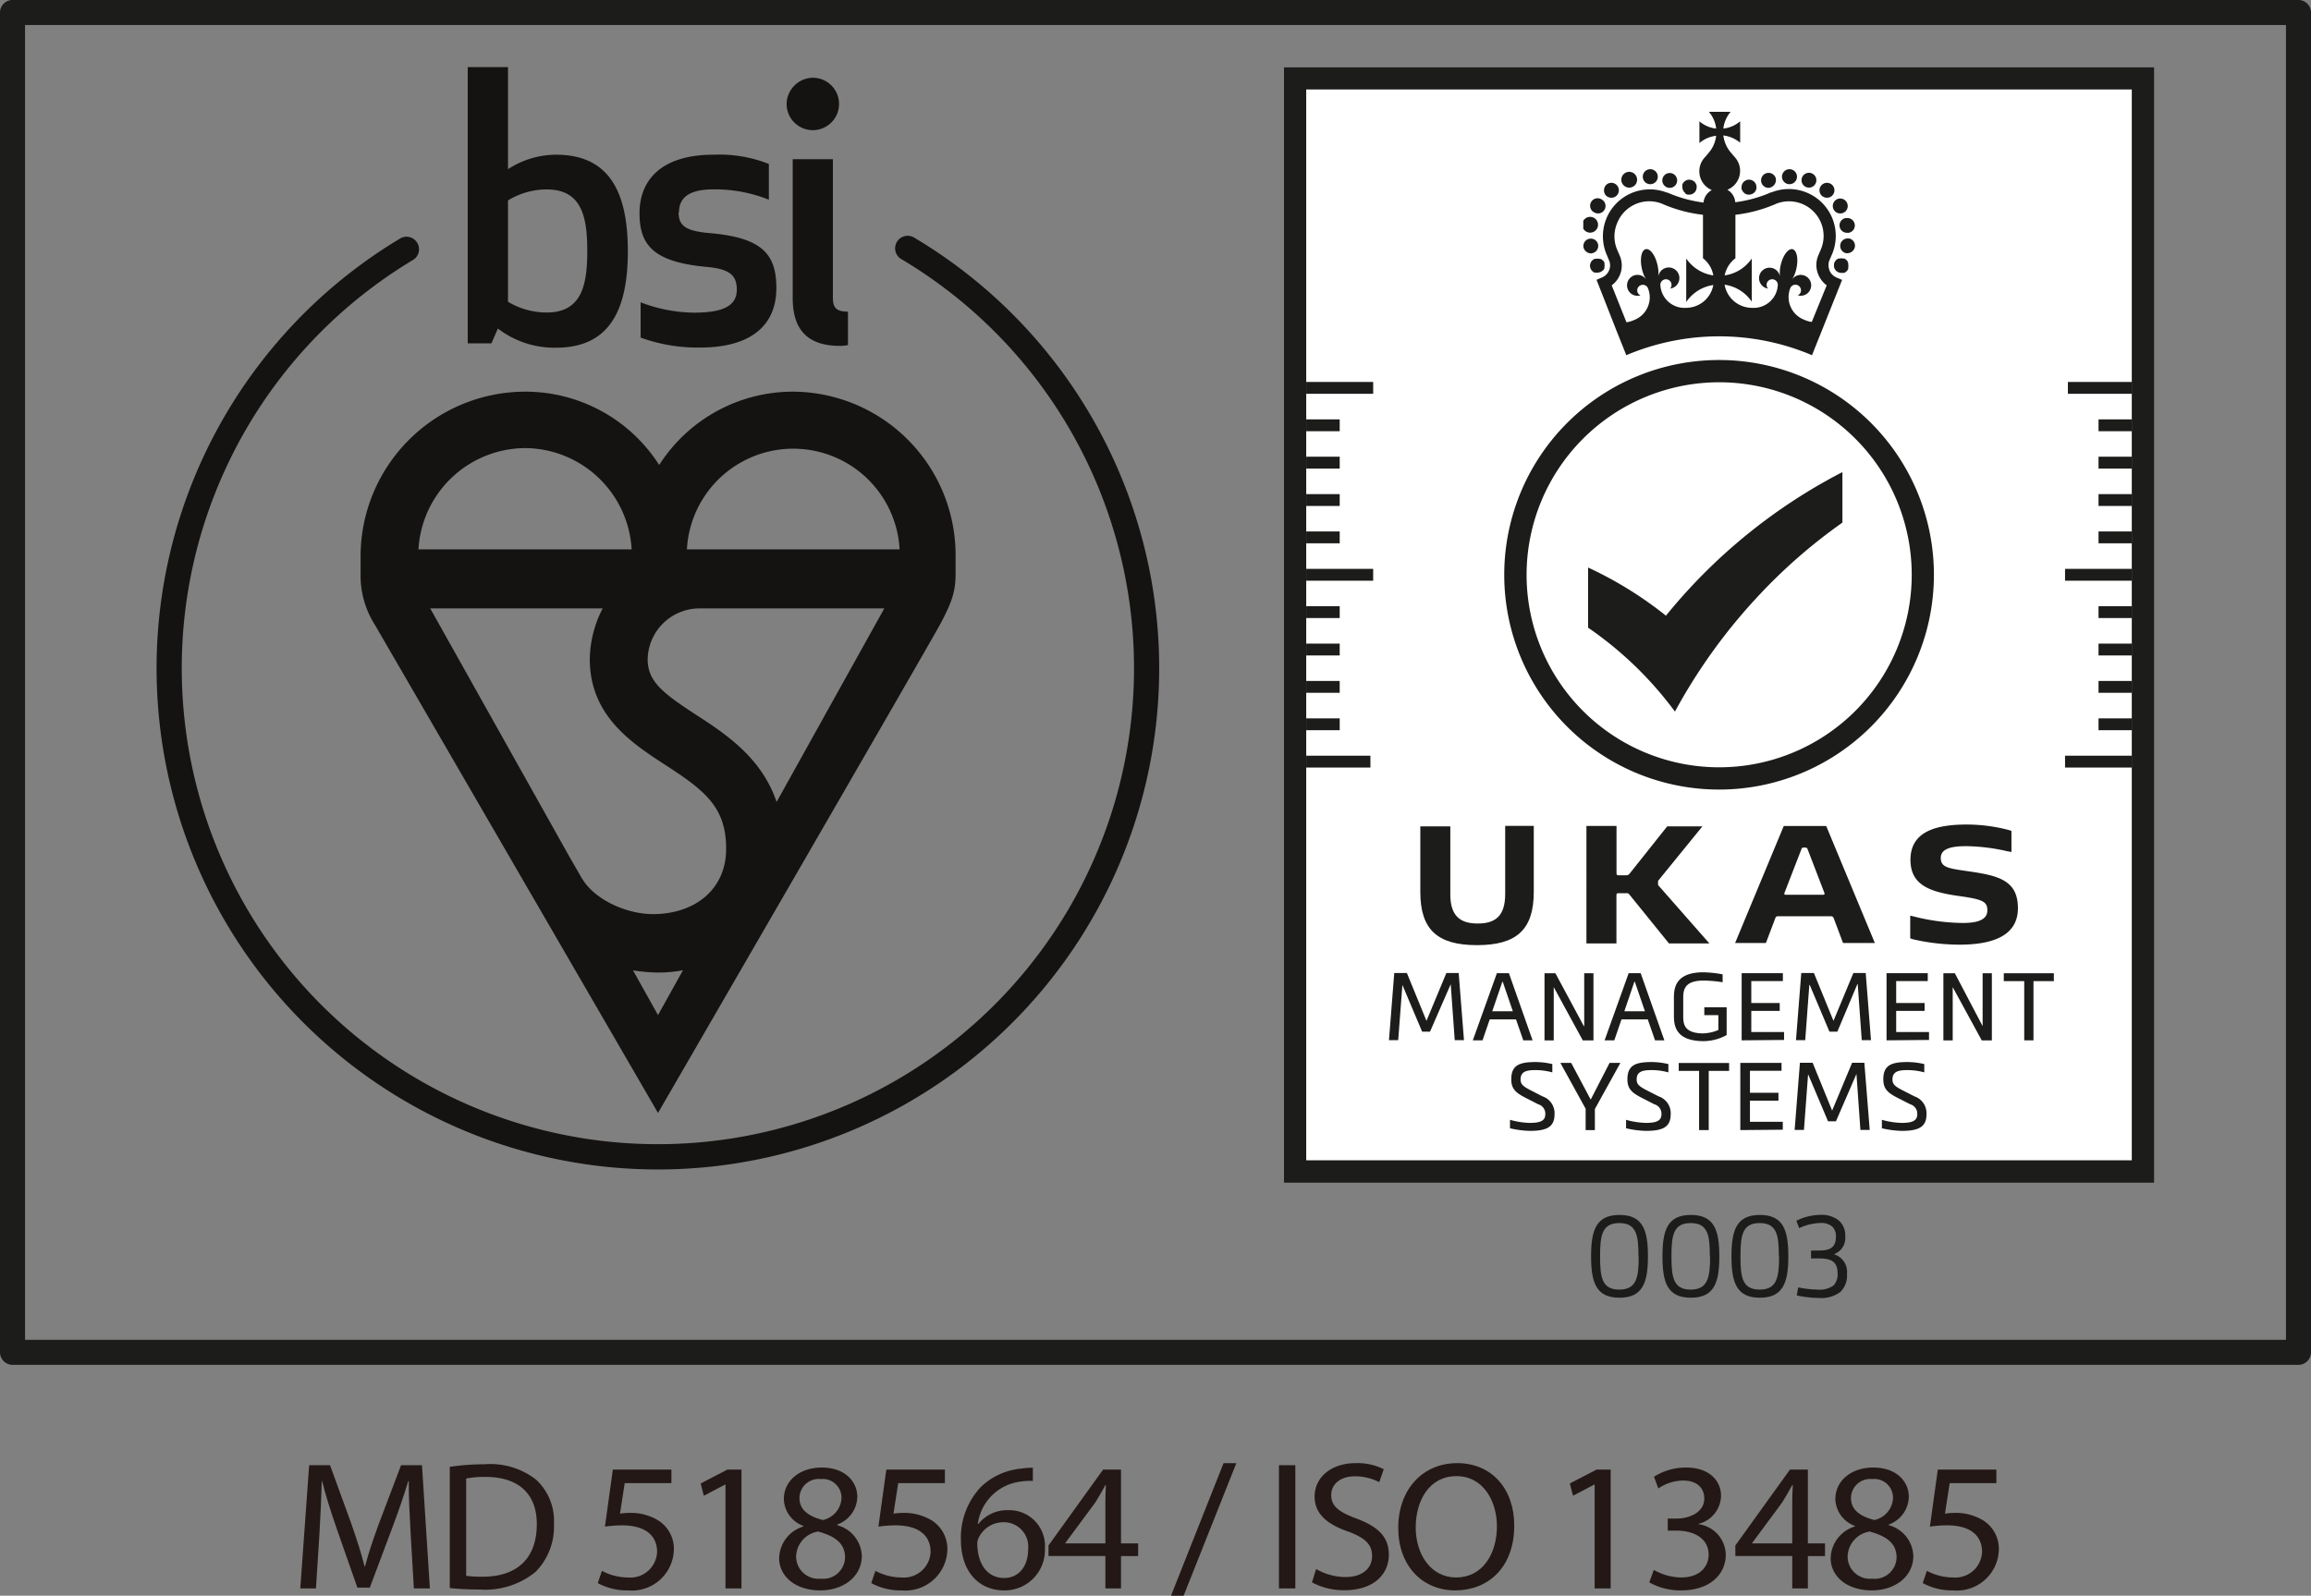 <svg xmlns="http://www.w3.org/2000/svg" xmlns:xlink="http://www.w3.org/1999/xlink" width="292.7" height="202.161" viewBox="0 0 292.7 202.161">
  <rect x="0" y="0" width="292.7" height="202.161" fill="#808080" stroke="none"/>
  <defs>
    <style>
      .cls-1 {
        fill: none;
      }

      .cls-2 {
        fill: #151311;
      }

      .cls-3 {
        fill: #fff;
      }

      .cls-4 {
        fill: #1c1c1b;
      }

      .cls-5 {
        clip-path: url(#clip-path);
      }

      .cls-6 {
        fill: #231815;
      }
    </style>
    <clipPath id="clip-path">
      <rect class="cls-1" x="200.53" y="12.45" width="34.42" height="34.42"/>
    </clipPath>
  </defs>
  <g id="レイヤー_2" data-name="レイヤー 2">
    <g id="レイヤー_1-2" data-name="レイヤー 1">
      <g id="Roundel">
        <path class="cls-2" d="M87,69.6a13.49,13.49,0,0,1,26.94,0Zm11.36,32C96.47,96,91.94,93,88.12,90.53c-4.24-2.76-6-4.19-6.09-6.85a6.57,6.57,0,0,1,6.46-6.6H112ZM80.17,122.93a19.86,19.86,0,0,0,3.17.28,16.48,16.48,0,0,0,3.16-.29l-3.16,5.68ZM76.33,77.08A14.4,14.4,0,0,0,74.7,83.5h0a1.55,1.55,0,0,0,0,.22h0c.11,7,5.3,10.41,9.49,13.14,5,3.24,7.78,5.33,7.78,10.66s-4.16,8.29-9.26,8.29c-3.28,0-7.44-1.76-9.09-4.67l-1.47-2.55L54.49,77.08ZM66.49,56.77A13.6,13.6,0,0,1,80,69.6H53A13.61,13.61,0,0,1,66.49,56.77m34-7.15a20.1,20.1,0,0,0-17,9.29,20.1,20.1,0,0,0-17-9.29A20.88,20.88,0,0,0,45.67,70.51v2.12a11.68,11.68,0,0,0,1.83,6.56L83.34,141s34-58.71,35.69-61.83,2-4.44,2-6.56v-2.1a20.71,20.71,0,0,0-20.49-20.89"/>
        <path class="cls-2" d="M70.43,19.6a11.25,11.25,0,0,0-6.09,1.83V8.5h-5.1v35h3l.82-1.88a11.75,11.75,0,0,0,7.37,2.43c6.63,0,9.09-4.57,9.09-12.22S77.06,19.6,70.43,19.6M69.24,24c4.46,0,5.14,3.49,5.14,7.79s-.68,7.8-5.14,7.8a9.48,9.48,0,0,1-4.9-1.36V25.39A9.4,9.4,0,0,1,69.24,24M86,26.88c0-2.1,1.69-2.89,4.38-2.89a18.47,18.47,0,0,1,7,1.31V20.77a17.07,17.07,0,0,0-7-1.17C83.55,19.6,81,23,81,27s1.69,6.2,8.55,6.82c3,.27,3.77,1.16,3.77,2.89,0,2.05-1.77,2.9-5.41,2.9a19.42,19.42,0,0,1-6.77-1.31v4.47a21.09,21.09,0,0,0,7.5,1.26c7.28,0,9.69-3.5,9.69-7.51,0-4.34-1.78-6.44-8.6-7-3-.28-3.78-1-3.78-2.62M106.4,43.82a5.14,5.14,0,0,0,1-.1V39.48c-1.46,0-1.91-.47-1.91-1.77V20.17H100.4V37.76c0,4,1.87,6.06,6,6.06M99.63,13.26a3.32,3.32,0,1,0,3.31-3.41,3.37,3.37,0,0,0-3.31,3.41"/>
        <path class="cls-2" d="M83.32,148.16a63.49,63.49,0,0,1-32.55-118,1.59,1.59,0,0,1,1.63,2.72,60.305,60.305,0,1,0,61.85,0,1.59,1.59,0,1,1,1.63-2.72,63.49,63.49,0,0,1-32.56,118Z"/>
      </g>
      <g id="Accreditation">
        <rect class="cls-3" x="162.61" y="8.5" width="110.25" height="141.34"/>
        <path class="cls-4" d="M181.12,130.7h-1l-2.5-5.92h0l-.53,7h-1.17l.67-8.51h1.6l2.48,6.06,2.52-6.06h1.56l.67,8.51h-1.17l-.51-7.09h0Z"/>
        <path class="cls-4" d="M192.93,131.8l-.92-2.65h-3.33l-.91,2.65h-1.23l3.05-8.51h1.52l3,8.51ZM189,128.12h2.61l-1.28-3.74h-.05Z"/>
        <path class="cls-4" d="M200.6,130h.05v-6.7h1.17v8.51h-1.35l-3.68-6.75h0v6.75h-1.17V123.3H197Z"/>
        <path class="cls-4" d="M209.62,131.8l-.92-2.65h-3.33l-.91,2.65h-1.23l3.05-8.51h1.52l3,8.51Zm-3.89-3.68h2.61l-1.28-3.74H207Z"/>
        <path class="cls-4" d="M215.56,131.9c-3.47-.09-3.55-2.13-3.55-3.29v-2.14c0-1.16.08-3.29,3.74-3.29a15.151,15.151,0,0,1,2.43.26v1a15.94,15.94,0,0,0-2.43-.21c-2.52,0-2.56,1.3-2.56,2.27v2.14c0,.95,0,2.21,2.37,2.28a5.25,5.25,0,0,0,2.08-.43v-1.88h-1.78v-1h2.83v3.52A6.1,6.1,0,0,1,215.56,131.9Z"/>
        <path class="cls-4" d="M220.59,131.8v-8.51h5.22v1h-4v2.78h3.6v1h-3.6v2.68h4.15v1Z"/>
        <path class="cls-4" d="M232.71,130.7h-1l-2.5-5.92h-.05l-.52,7h-1.17l.67-8.51h1.6l2.48,6.06,2.52-6.06h1.56l.67,8.51H235.8l-.51-7.09h-.05Z"/>
        <path class="cls-4" d="M238.94,131.8v-8.51h5.22v1h-4v2.78h3.6v1h-3.6v2.68h4.16v1Z"/>
        <path class="cls-4" d="M251.11,130h0v-6.7h1.17v8.51H251l-3.68-6.75h0v6.75h-1.18V123.3h1.45Z"/>
        <path class="cls-4" d="M256.38,124.3h-2.59v-1h6.34v1h-2.58v7.5h-1.17Z"/>
        <path class="cls-4" d="M194.5,135.57c-1.2,0-1.91.19-1.91,1.2,0,.63.39.89,1.22,1.33l1.56.8a2.25,2.25,0,0,1,1.52,2.28c0,1.72-1.18,2.09-3.17,2.09a12.161,12.161,0,0,1-2.47-.33v-1.07a10.199,10.199,0,0,0,2.47.39c1.25,0,2-.21,2-1.08a1.237,1.237,0,0,0-.9-1.28l-1.66-.85c-1.15-.6-1.75-1.09-1.75-2.31,0-1.83,1.08-2.19,3.09-2.19a9.28,9.28,0,0,1,2.11.26v1.05A8.1,8.1,0,0,0,194.5,135.57Z"/>
        <path class="cls-4" d="M201.47,139.31h0l2.39-4.65h1.37L202,140.5v2.67h-1.17v-2.7l-3.2-5.81H199Z"/>
        <path class="cls-4" d="M209.21,135.57c-1.2,0-1.92.19-1.92,1.2,0,.63.4.89,1.22,1.33l1.57.8a2.25,2.25,0,0,1,1.52,2.28c0,1.72-1.18,2.09-3.17,2.09a12.319,12.319,0,0,1-2.48-.33v-1.07a10.27,10.27,0,0,0,2.48.39c1.25,0,2-.21,2-1.08a1.237,1.237,0,0,0-.9-1.28l-1.66-.85c-1.15-.6-1.75-1.09-1.75-2.31,0-1.83,1.08-2.19,3.09-2.19a9.21,9.21,0,0,1,2.1.26v1.05A7.999,7.999,0,0,0,209.21,135.57Z"/>
        <path class="cls-4" d="M215.2,135.67h-2.58v-1H219v1h-2.58v7.5H215.2Z"/>
        <path class="cls-4" d="M220.42,143.17v-8.51h5.22v1h-4v2.78h3.61v1h-3.61v2.68h4.16v1Z"/>
        <path class="cls-4" d="M232.53,142.06h-1l-2.5-5.91H229l-.52,7H227.3l.67-8.51h1.61l2.47,6.06,2.53-6.06h1.55l.68,8.51h-1.18l-.5-7.09h0Z"/>
        <path class="cls-4" d="M241.6,135.57c-1.19,0-1.91.19-1.91,1.2,0,.63.39.89,1.22,1.33l1.57.8a2.26,2.26,0,0,1,1.52,2.28c0,1.72-1.19,2.09-3.17,2.09a12.24,12.24,0,0,1-2.48-.33v-1.07a10.2,10.2,0,0,0,2.48.39c1.24,0,2-.21,2-1.08a1.239,1.239,0,0,0-.89-1.28l-1.67-.85c-1.15-.6-1.74-1.09-1.74-2.31,0-1.83,1.07-2.19,3.08-2.19a9.281,9.281,0,0,1,2.11.26v1.05A8.1,8.1,0,0,0,241.6,135.57Z"/>
        <path class="cls-4" d="M211,78a48.33,48.33,0,0,0-9.86-6.1v7.62a46.06,46.06,0,0,1,11,10.63h0a70.92,70.92,0,0,1,10.44-14.52,68.3,68.3,0,0,1,10.77-9.42v-6.4A70.34,70.34,0,0,0,211,78Z"/>
        <g class="cls-5">
          <g class="cls-5">
            <g>
              <path class="cls-4" d="M203,34.3l.12-.15.09-.16a1.21,1.21,0,0,0,0-.18.87.87,0,0,0,0-.37,1.21,1.21,0,0,0,0-.18l-.09-.16L203,33a.53.53,0,0,0-.14-.12l-.17-.09h-.17a.77.77,0,0,0-.37,0h-.18l-.16.09a.57.57,0,0,0-.15.12l-.12.14a1.191,1.191,0,0,0-.08.16,1.271,1.271,0,0,0-.06.18.87.87,0,0,0,0,.37,1.271,1.271,0,0,0,.06.18.8.8,0,0,0,.08.16l.12.15a.83.83,0,0,0,.15.11.51.51,0,0,0,.16.09h.18a.55.55,0,0,0,.18,0,1,1,0,0,0,.67-.27"/>
              <path class="cls-4" d="M201.93,26.92a1,1,0,0,0,.47.12.93.93,0,0,0,.82-.47.94.94,0,0,0-.334-1.287L202.88,25.28a.95.95,0,1,0-.95,1.64"/>
              <path class="cls-4" d="M204.08,25.05a.939.939,0,0,0,.73-1.55.94.94,0,0,0-1.323-.125L203.48,23.38a1,1,0,0,0-.13,1.33.94.94,0,0,0,.73.34"/>
              <path class="cls-4" d="M206.35,23.77a1.12,1.12,0,0,0,.31-.05,1,1,0,1,0-.31.05"/>
              <path class="cls-4" d="M208.92,23.33a.95.95,0,1,0-.848-.848A.95.95,0,0,0,208.92,23.33"/>
              <path class="cls-4" d="M211.15,23.74a1,1,0,0,0,.33.06.94.94,0,1,0-.33-.06"/>
              <path class="cls-4" d="M201.31,29.47a.55.55,0,0,0,.18,0,1,1,0,1,0-.18,0"/>
              <path class="cls-4" d="M201.64,32.08a.94.94,0,0,0,.771-1.083L202.41,30.99h0a.944.944,0,0,0-1.86.32,1,1,0,0,0,.93.79h.16"/>
              <path class="cls-4" d="M213.42,24.52l.17.08a.49.49,0,0,0,.17.06h.19a.939.939,0,0,0,.94-.95,1.091,1.091,0,0,0,0-.18.999.999,0,0,0-.06-.18.51.51,0,0,0-.09-.16.58.58,0,0,0-.11-.15,1,1,0,0,0-.86-.26.49.49,0,0,0-.17.06l-.17.08-.14.12a1,1,0,0,0-.12.15l-.09.16a.998.998,0,0,0,0,.18,1.099,1.099,0,0,0,0,.18,1,1,0,0,0,.28.67l.14.12"/>
              <path class="cls-4" d="M234.05,33.26,234,33.1a1.2,1.2,0,0,0-.26-.26,1.29,1.29,0,0,0-.16-.09h-.18a.77.77,0,0,0-.37,0h-.18a.83.83,0,0,0-.16.09.791.791,0,0,0-.15.12.76.76,0,0,0-.11.14.65.65,0,0,0-.09.16,1.21,1.21,0,0,0-.05.18.581.581,0,0,0,0,.19.55.55,0,0,0,0,.18,1.21,1.21,0,0,0,.05.18.51.51,0,0,0,.09.16.791.791,0,0,0,.12.15.94.94,0,0,0,.66.27.62.62,0,0,0,.19,0h.18a.65.65,0,0,0,.16-.09l.14-.11a.791.791,0,0,0,.12-.15l.09-.16a1.21,1.21,0,0,0,0-.18.87.87,0,0,0,0-.37,1.21,1.21,0,0,0,0-.18"/>
              <path class="cls-4" d="M228.81,23.72a1.18,1.18,0,0,0,.31.05.94.94,0,1,0-.31-.05"/>
              <path class="cls-4" d="M230.79,24.84a1,1,0,0,0,.6.21.92.92,0,0,0,.73-.34.94.94,0,0,0-.113-1.325L232,23.38a.948.948,0,1,0-1.21,1.46"/>
              <path class="cls-4" d="M232.26,26.57a.92.92,0,0,0,.81.47.935.935,0,0,0,.82-1.42.943.943,0,1,0-1.63.95"/>
              <path class="cls-4" d="M226.55,23.33a.95.95,0,1,0,0-1.89h0a.95.95,0,0,0,0,1.89"/>
              <path class="cls-4" d="M233.8,27.62a.94.94,0,0,0,.18,1.87.55.55,0,0,0,.18,0,.942.942,0,0,0-.36-1.85h0"/>
              <path class="cls-4" d="M234.15,30.22a.944.944,0,0,0-.32,1.86h.16a1,1,0,0,0,.94-.79.94.94,0,0,0-.765-1.087L234.15,30.2"/>
              <path class="cls-4" d="M224,23.8a1,1,0,0,0,.89-1.28A.95.95,0,1,0,224,23.8"/>
              <path class="cls-4" d="M220.65,24.09l.09.17a.811.811,0,0,0,.12.14l.14.12.16.08.18.06h.19a1,1,0,0,0,.67-.28.76.76,0,0,0,.11-.14.7.7,0,0,0,.09-.17,1.001,1.001,0,0,0,.06-.18,1.091,1.091,0,0,0,0-.18.939.939,0,0,0-1.13-.93.64.64,0,0,0-.18.06l-.16.08-.14.12a1,1,0,0,0-.28.67,1.099,1.099,0,0,0,0,.18.999.999,0,0,0,.05.18"/>
              <path class="cls-4" d="M231.71,34.21a1.69,1.69,0,0,1,0-1.25l.31-.71a5.94,5.94,0,0,0-7.62-7.89h-.07a16.47,16.47,0,0,1-4.55,1.26,2,2,0,0,0-1-1.58,2.58,2.58,0,0,0,1-4.06h0l-.59-.69a4.11,4.11,0,0,1-.92-2.13,4.11,4.11,0,0,1,2.13.92V15.37a4,4,0,0,1-2.13.92,4,4,0,0,1,.92-2.12h-2.75a3.89,3.89,0,0,1,.92,2.12,3.89,3.89,0,0,1-2.12-.92v2.75a4,4,0,0,1,2.12-.92,4,4,0,0,1-.92,2.13l-.59.69h0a2.54,2.54,0,0,0-.62,1.68,2.58,2.58,0,0,0,1.58,2.38,2,2,0,0,0-1.05,1.58,16.54,16.54,0,0,1-4.56-1.26h-.08a5.94,5.94,0,0,0-7.62,7.88l.3.72a1.6,1.6,0,0,1,0,1.25,1.65,1.65,0,0,1-.9.9l-.69.3L204.78,42l1.2,3a30.13,30.13,0,0,1,23.52,0l1.2-3,2.61-6.54-.7-.3a1.69,1.69,0,0,1-.9-.9ZM213.56,39a3.06,3.06,0,0,1-3.264-2.841q-.004-.054-.006-.109a.72.72,0,0,1,.71-.67.71.71,0,0,1,.71.71v0a.71.71,0,0,1-.17.47,1.343,1.343,0,1,0-1.51-1.51h0a4.55,4.55,0,0,0-.1-1.48c-.28-1.24-.95-2.14-1.5-2h0c-.54.14-.75,1.23-.48,2.46a4.19,4.19,0,0,0,.55,1.38h0a1.326,1.326,0,1,0-.72,2.01.68.68,0,0,1-.36-.35.71.71,0,0,1,1.27-.63,3.07,3.07,0,0,1-1.58,4.044q-.055.024-.11.046a3.57,3.57,0,0,1-1,.3l-1.87-4.68a3.12,3.12,0,0,0,1-3.8l-.31-.72a4.31,4.31,0,0,1,0-3.36,4.37,4.37,0,0,1,5.66-2.47,17.9,17.9,0,0,0,5.21,1.41v5.51A3.49,3.49,0,0,1,217,34.89a5,5,0,0,1-3.43-2.14v5.51A5,5,0,0,1,217,36.11,3.52,3.52,0,0,1,213.56,39m15.91,1.79a3.57,3.57,0,0,1-1-.3,3.07,3.07,0,0,1-1.72-3.986q.015-.037.03-.074a.71.71,0,0,1,1.27.63.65.65,0,0,1-.36.35,1.32,1.32,0,1,0-.71-2h0a4.42,4.42,0,0,0,.54-1.38c.28-1.23.06-2.32-.48-2.46h0c-.55-.12-1.22.78-1.5,2a4.29,4.29,0,0,0-.1,1.48h0a1.33,1.33,0,1,0-1.51,1.51.72.72,0,0,1-.18-.47.71.71,0,0,1,1.42,0,3.06,3.06,0,0,1-3.2,2.913L221.91,39a3.53,3.53,0,0,1-3.48-2.93,5,5,0,0,1,3.44,2.15V32.75a5,5,0,0,1-3.43,2.14,3.58,3.58,0,0,1,1.36-2.17V27.21A18,18,0,0,0,225,25.8a4.386,4.386,0,0,1,5.61,5.83l-.31.72a3.13,3.13,0,0,0,0,2.44,3.22,3.22,0,0,0,1.06,1.36Z"/>
            </g>
          </g>
        </g>
        <path class="cls-4" d="M217.74,48.43a24.39,24.39,0,1,1-24.39,24.39h0a24.41,24.41,0,0,1,24.39-24.39m0-2.82a27.21,27.21,0,1,0,27.2,27.22v-.01A27.21,27.21,0,0,0,217.74,45.61Z"/>
        <path class="cls-4" d="M270,11.33V147H165.44V11.33H270m2.83-2.83H162.61V149.85H272.86V8.5Z"/>
        <path class="cls-4" d="M187.16,117c2.2,0,3.48-.91,3.48-3.75v-8.62h3.62V113c0,4.8-2.2,6.74-7.19,6.74s-7.18-1.94-7.18-6.74v-8.31h3.8v8.62C183.69,116.1,185,117,187.16,117Z"/>
        <path class="cls-4" d="M204.74,104.64v6c0,.17.07.25.25.25h.93a.52.52,0,0,0,.47-.2l4.77-6h4.46l-5.5,6.76c-.1.12-.12.15-.12.27v.27a.31.31,0,0,0,.12.27l6.38,7.26h-5.12l-5-6.18a.41.41,0,0,0-.4-.18h-1c-.18,0-.25.08-.25.25v6.11h-3.8V104.64Z"/>
        <path class="cls-4" d="M233.43,119.47l-1.18-3.14c-.09-.22-.2-.25-.43-.25h-6.55c-.22,0-.33,0-.42.25l-1.19,3.14h-3.9l6.16-14.82h5.38l6.16,14.82Zm-2.49-6.11a.15.15,0,0,0,.14-.21l-2.14-5.57c-.07-.16-.13-.2-.28-.2h-.22a.25.25,0,0,0-.28.2L226,113.15a.15.15,0,0,0,.14.21Z"/>
        <path class="cls-4" d="M254.37,105.14l.39.12v2.68l-.59-.11a24.331,24.331,0,0,0-5.11-.63c-1.75,0-3.25.25-3.25,1.49s1,1.33,3.61,1.71c3.74.54,6.16,1.16,6.16,4.66,0,3.81-3.81,4.62-7.41,4.62a26.6,26.6,0,0,1-5.91-.69l-.32-.11V116l.5.12a25.88,25.88,0,0,0,6.11.81c1.08,0,3.16-.08,3.16-1.58,0-1.08-.48-1.4-3.51-1.82-3.63-.51-6.23-1.31-6.23-4.6,0-3.74,3.52-4.47,7.18-4.47A21.06,21.06,0,0,1,254.37,105.14Z"/>
        <rect class="cls-4" x="165.44" y="48.39" width="8.48" height="1.5"/>
        <rect class="cls-4" x="165.44" y="72.07" width="8.48" height="1.5"/>
        <rect class="cls-4" x="165.44" y="53.13" width="4.24" height="1.5"/>
        <rect class="cls-4" x="165.44" y="57.86" width="4.24" height="1.5"/>
        <rect class="cls-4" x="165.44" y="62.6" width="4.24" height="1.5"/>
        <rect class="cls-4" x="165.44" y="67.33" width="4.24" height="1.5"/>
        <rect class="cls-4" x="165.44" y="95.74" width="8.13" height="1.5"/>
        <rect class="cls-4" x="165.44" y="76.8" width="4.24" height="1.5"/>
        <rect class="cls-4" x="165.44" y="81.54" width="4.24" height="1.5"/>
        <rect class="cls-4" x="165.44" y="86.27" width="4.24" height="1.5"/>
        <rect class="cls-4" x="165.44" y="91.01" width="4.24" height="1.5"/>
        <rect class="cls-4" x="261.55" y="95.74" width="8.48" height="1.5"/>
        <rect class="cls-4" x="261.55" y="72.07" width="8.48" height="1.5"/>
        <rect class="cls-4" x="265.79" y="91.01" width="4.24" height="1.5"/>
        <rect class="cls-4" x="265.79" y="86.27" width="4.24" height="1.5"/>
        <rect class="cls-4" x="265.79" y="81.54" width="4.24" height="1.5"/>
        <rect class="cls-4" x="265.79" y="76.8" width="4.24" height="1.5"/>
        <rect class="cls-4" x="261.91" y="48.39" width="8.13" height="1.5"/>
        <rect class="cls-4" x="265.79" y="67.33" width="4.24" height="1.5"/>
        <rect class="cls-4" x="265.79" y="62.6" width="4.24" height="1.5"/>
        <rect class="cls-4" x="265.79" y="57.86" width="4.24" height="1.5"/>
        <rect class="cls-4" x="265.79" y="53.13" width="4.24" height="1.5"/>
        <path class="cls-4" d="M201.52,159.17c0-3.27.6-5.25,3.6-5.25s3.6,2,3.6,5.25-.62,5.24-3.6,5.24S201.52,162.45,201.52,159.17Zm6,0c0-2.59-.21-4.22-2.43-4.22s-2.43,1.63-2.43,4.22.2,4.21,2.43,4.21,2.46-1.62,2.46-4.21Z"/>
        <path class="cls-4" d="M210.56,159.17c0-3.27.6-5.25,3.6-5.25s3.6,2,3.6,5.25-.61,5.24-3.6,5.24S210.56,162.45,210.56,159.17Zm6,0c0-2.59-.2-4.22-2.43-4.22s-2.43,1.63-2.43,4.22.21,4.21,2.43,4.21,2.46-1.62,2.46-4.21Z"/>
        <path class="cls-4" d="M227.75,163.1a13.601,13.601,0,0,0,2.47.28,3,3,0,0,0,2-.52,2,2,0,0,0,.52-1.53c0-1.52-.84-1.9-2.36-1.9h-1v-1h1c1.33,0,2.15-.33,2.15-1.75a1.67,1.67,0,0,0-.48-1.3,2.15,2.15,0,0,0-1.47-.44,6.84,6.84,0,0,0-2.71.65l-.35-.93a6.88,6.88,0,0,1,3.1-.75,3.46,3.46,0,0,1,2.29.73,2.48,2.48,0,0,1,.8,2,2.19,2.19,0,0,1-1.44,2.26,2.33,2.33,0,0,1,1.66,2.49,2.92,2.92,0,0,1-.84,2.29,4,4,0,0,1-2.66.76,13.89,13.89,0,0,1-2.86-.32Z"/>
        <path class="cls-4" d="M219.3,159.17c0-3.27.6-5.25,3.6-5.25s3.6,2,3.6,5.25-.62,5.24-3.6,5.24S219.3,162.45,219.3,159.17Zm6,0c0-2.59-.2-4.22-2.43-4.22s-2.43,1.63-2.43,4.22.2,4.21,2.43,4.21,2.46-1.62,2.46-4.21Z"/>
      </g>
      <g id="Layer_3" data-name="Layer 3">
        <path class="cls-4" d="M291.11,0H1.59A1.59,1.59,0,0,0,0,1.59H0V171.33a1.59,1.59,0,0,0,1.59,1.58H291.11a1.59,1.59,0,0,0,1.59-1.58V1.59A1.59,1.59,0,0,0,291.11,0Zm-1.58,169.74H3.17V3.17H289.53Z"/>
      </g>
      <g id="レイヤー_2-2" data-name="レイヤー 2">
        <g id="レイヤー_1-2-2" data-name="レイヤー 1-2">
          <g>
            <path class="cls-6" d="M52.015,194.379c-.119-2.179-.263-4.795-.241-6.737h-.07c-.548,1.831-1.216,3.773-2.027,5.929l-2.839,7.567h-1.575l-2.601-7.434c-.763-2.201-1.408-4.21-1.86-6.063h-.048c-.048,1.942-.167,4.558-.308,6.9l-.43,6.693H38.033L39.156,185.626h2.646l2.746,7.552c.667,1.92,1.216,3.632,1.623,5.255h.07c.404-1.579.978-3.291,1.694-5.255l2.861-7.552h2.65l1.001,15.609H52.419Z"/>
            <path class="cls-6" d="M56.966,185.833a30.585,30.585,0,0,1,4.414-.326,9.392,9.392,0,0,1,6.515,1.949,7.08,7.08,0,0,1,2.264,5.603,8.134,8.134,0,0,1-2.312,6.07,10.094,10.094,0,0,1-7.111,2.246,35.736,35.736,0,0,1-3.769-.185Zm2.075,13.8a13.04,13.04,0,0,0,2.101.119c4.436,0,6.845-2.409,6.845-6.626.026-3.684-2.123-6.018-6.511-6.018a11.95,11.95,0,0,0-2.435.208Z"/>
            <path class="cls-6" d="M85.038,187.894H79.123l-.597,3.869a8.74,8.74,0,0,1,1.264-.096,6.703,6.703,0,0,1,3.339.815,4.256,4.256,0,0,1,2.22,3.869,5.315,5.315,0,0,1-5.472,5.154q-.151-.005-.302-.018a7.737,7.737,0,0,1-3.865-.926l.526-1.549a7.103,7.103,0,0,0,3.317.838,3.384,3.384,0,0,0,3.662-3.081q.008-.094.011-.188c-.022-1.949-1.36-3.335-4.462-3.335a15.721,15.721,0,0,0-2.146.163l1.001-7.226h7.419Z"/>
            <path class="cls-6" d="M91.886,188.079h-.048l-2.694,1.416-.404-1.556,3.387-1.757H93.913v15.053H91.886Z"/>
            <path class="cls-6" d="M98.682,197.41a4.312,4.312,0,0,1,3.079-4.025l-.026-.074a3.731,3.731,0,0,1-2.457-3.38c0-2.387,2.075-4.01,4.795-4.01,3.005,0,4.51,1.831,4.51,3.706a3.821,3.821,0,0,1-2.553,3.521v.074a4.195,4.195,0,0,1,3.124,3.891c0,2.616-2.312,4.373-5.27,4.373C100.639,201.486,98.682,199.611,98.682,197.41Zm8.349-.089c0-1.831-1.312-2.713-3.409-3.291a3.299,3.299,0,0,0-2.79,3.105,2.823,2.823,0,0,0,3.098,2.868,2.773,2.773,0,0,0,3.083-2.423q.016-.129.019-.26Zm-5.774-7.53c0,1.504,1.171,2.32,2.961,2.779a2.985,2.985,0,0,0,2.361-2.728,2.378,2.378,0,0,0-2.624-2.461,2.437,2.437,0,0,0-2.698,2.409Z"/>
            <path class="cls-6" d="M119.676,187.894h-5.914l-.597,3.869a8.74,8.74,0,0,1,1.264-.096,6.703,6.703,0,0,1,3.339.815,4.256,4.256,0,0,1,2.22,3.869,5.315,5.315,0,0,1-5.472,5.154q-.151-.005-.302-.018a7.737,7.737,0,0,1-3.865-.926l.526-1.549a7.103,7.103,0,0,0,3.317.838,3.384,3.384,0,0,0,3.662-3.081q.008-.094.011-.188c-.022-1.949-1.36-3.335-4.462-3.335a15.672,15.672,0,0,0-2.146.163l1.001-7.226h7.419Z"/>
            <path class="cls-6" d="M130.815,187.619a7.58,7.58,0,0,0-1.575.089,6.21,6.21,0,0,0-5.392,5.351h.074a4.666,4.666,0,0,1,3.743-1.734,4.527,4.527,0,0,1,4.677,4.862,5.094,5.094,0,0,1-4.884,5.296q-.133.005-.267.004c-3.317,0-5.488-2.498-5.488-6.411a9.322,9.322,0,0,1,2.624-6.789,8.527,8.527,0,0,1,4.962-2.224,10.974,10.974,0,0,1,1.527-.119Zm-.597,8.679a3.096,3.096,0,0,0-3.198-3.446,3.465,3.465,0,0,0-3.005,1.853,1.716,1.716,0,0,0-.237.904c.048,2.475,1.216,4.306,3.413,4.306C129.003,199.915,130.219,198.455,130.219,196.298Z"/>
            <path class="cls-6" d="M140.002,201.234v-4.099h-7.204v-1.341l6.915-9.613h2.268V195.535h2.172v1.601h-2.172v4.099Zm0-5.7v-5.025c0-.786.022-1.571.07-2.364h-.07c-.478.882-.86,1.534-1.29,2.223l-3.791,5.121v.044Z"/>
            <path class="cls-6" d="M148.314,202.161,154.97,185.366h1.619l-6.678,16.795Z"/>
            <path class="cls-6" d="M164.06,185.626v15.609h-2.075V185.626Z"/>
            <path class="cls-6" d="M166.695,198.781a7.517,7.517,0,0,0,3.721,1.015c2.123,0,3.365-1.09,3.365-2.661,0-1.46-.86-2.298-3.031-3.105-2.624-.904-4.247-2.223-4.247-4.425,0-2.431,2.079-4.239,5.203-4.239a7.393,7.393,0,0,1,3.554.771l-.571,1.638a6.614,6.614,0,0,0-3.054-.741c-2.198,0-3.031,1.275-3.031,2.342,0,1.46.978,2.179,3.198,3.009,2.72,1.023,4.102,2.298,4.102,4.588,0,2.409-1.838,4.491-5.629,4.491a8.515,8.515,0,0,1-4.106-.993Z"/>
            <path class="cls-6" d="M191.787,193.267c0,5.373-3.361,8.219-7.467,8.219-4.247,0-7.226-3.194-7.226-7.916,0-4.958,3.172-8.205,7.467-8.205C188.949,185.366,191.787,188.635,191.787,193.267Zm-12.478.252c0,3.335,1.864,6.33,5.129,6.33,3.294,0,5.155-2.942,5.155-6.493,0-3.098-1.671-6.344-5.129-6.344-3.435,0-5.155,3.083-5.155,6.507Z"/>
            <path class="cls-6" d="M201.971,188.079h-.048l-2.694,1.416-.404-1.556,3.387-1.757h1.786v15.053h-2.027Z"/>
            <path class="cls-6" d="M209.464,198.892a7.16,7.16,0,0,0,3.435.956c2.694,0,3.532-1.675,3.506-2.92-.022-2.112-1.979-3.009-4.006-3.009h-1.171v-1.534h1.171c1.527,0,3.458-.763,3.458-2.542,0-1.208-.786-2.275-2.72-2.275a5.795,5.795,0,0,0-3.102,1.001l-.548-1.482A7.541,7.541,0,0,1,213.544,185.922c3.054,0,4.436,1.764,4.436,3.595a3.759,3.759,0,0,1-2.861,3.543v.044a3.964,3.964,0,0,1,3.458,3.869c0,2.409-1.931,4.514-5.655,4.514a8.038,8.038,0,0,1-4.032-1.015Z"/>
            <path class="cls-6" d="M226.996,201.234v-4.099h-7.204v-1.341l6.915-9.613H228.975V195.535h2.172v1.601H228.975v4.099Zm0-5.7v-5.025c0-.786.022-1.571.07-2.364h-.07c-.478.882-.86,1.534-1.29,2.223l-3.795,5.121v.044Z"/>
            <path class="cls-6" d="M231.862,197.41a4.312,4.312,0,0,1,3.079-4.025l-.026-.074a3.731,3.731,0,0,1-2.457-3.38c0-2.387,2.075-4.01,4.795-4.01,3.005,0,4.51,1.831,4.51,3.706a3.821,3.821,0,0,1-2.553,3.521v.074a4.195,4.195,0,0,1,3.124,3.891c0,2.616-2.312,4.373-5.27,4.373C233.818,201.486,231.862,199.611,231.862,197.41Zm8.349-.089c0-1.831-1.312-2.713-3.409-3.291a3.299,3.299,0,0,0-2.79,3.105,2.823,2.823,0,0,0,3.098,2.868,2.773,2.773,0,0,0,3.083-2.423q.016-.129.019-.26Zm-5.774-7.53c0,1.504,1.171,2.32,2.961,2.779a2.985,2.985,0,0,0,2.361-2.728,2.378,2.378,0,0,0-2.624-2.461,2.437,2.437,0,0,0-2.698,2.409Z"/>
            <path class="cls-6" d="M252.852,187.894h-5.914l-.597,3.869a8.74,8.74,0,0,1,1.264-.096,6.703,6.703,0,0,1,3.339.815,4.256,4.256,0,0,1,2.22,3.869,5.315,5.315,0,0,1-5.472,5.154q-.151-.005-.302-.018A7.737,7.737,0,0,1,243.524,200.56l.526-1.549a7.103,7.103,0,0,0,3.317.838,3.384,3.384,0,0,0,3.662-3.081q.008-.094.011-.188c-.022-1.949-1.36-3.335-4.462-3.335a15.721,15.721,0,0,0-2.146.163l1.001-7.226h7.419Z"/>
          </g>
        </g>
      </g>
    </g>
  </g>
</svg>
